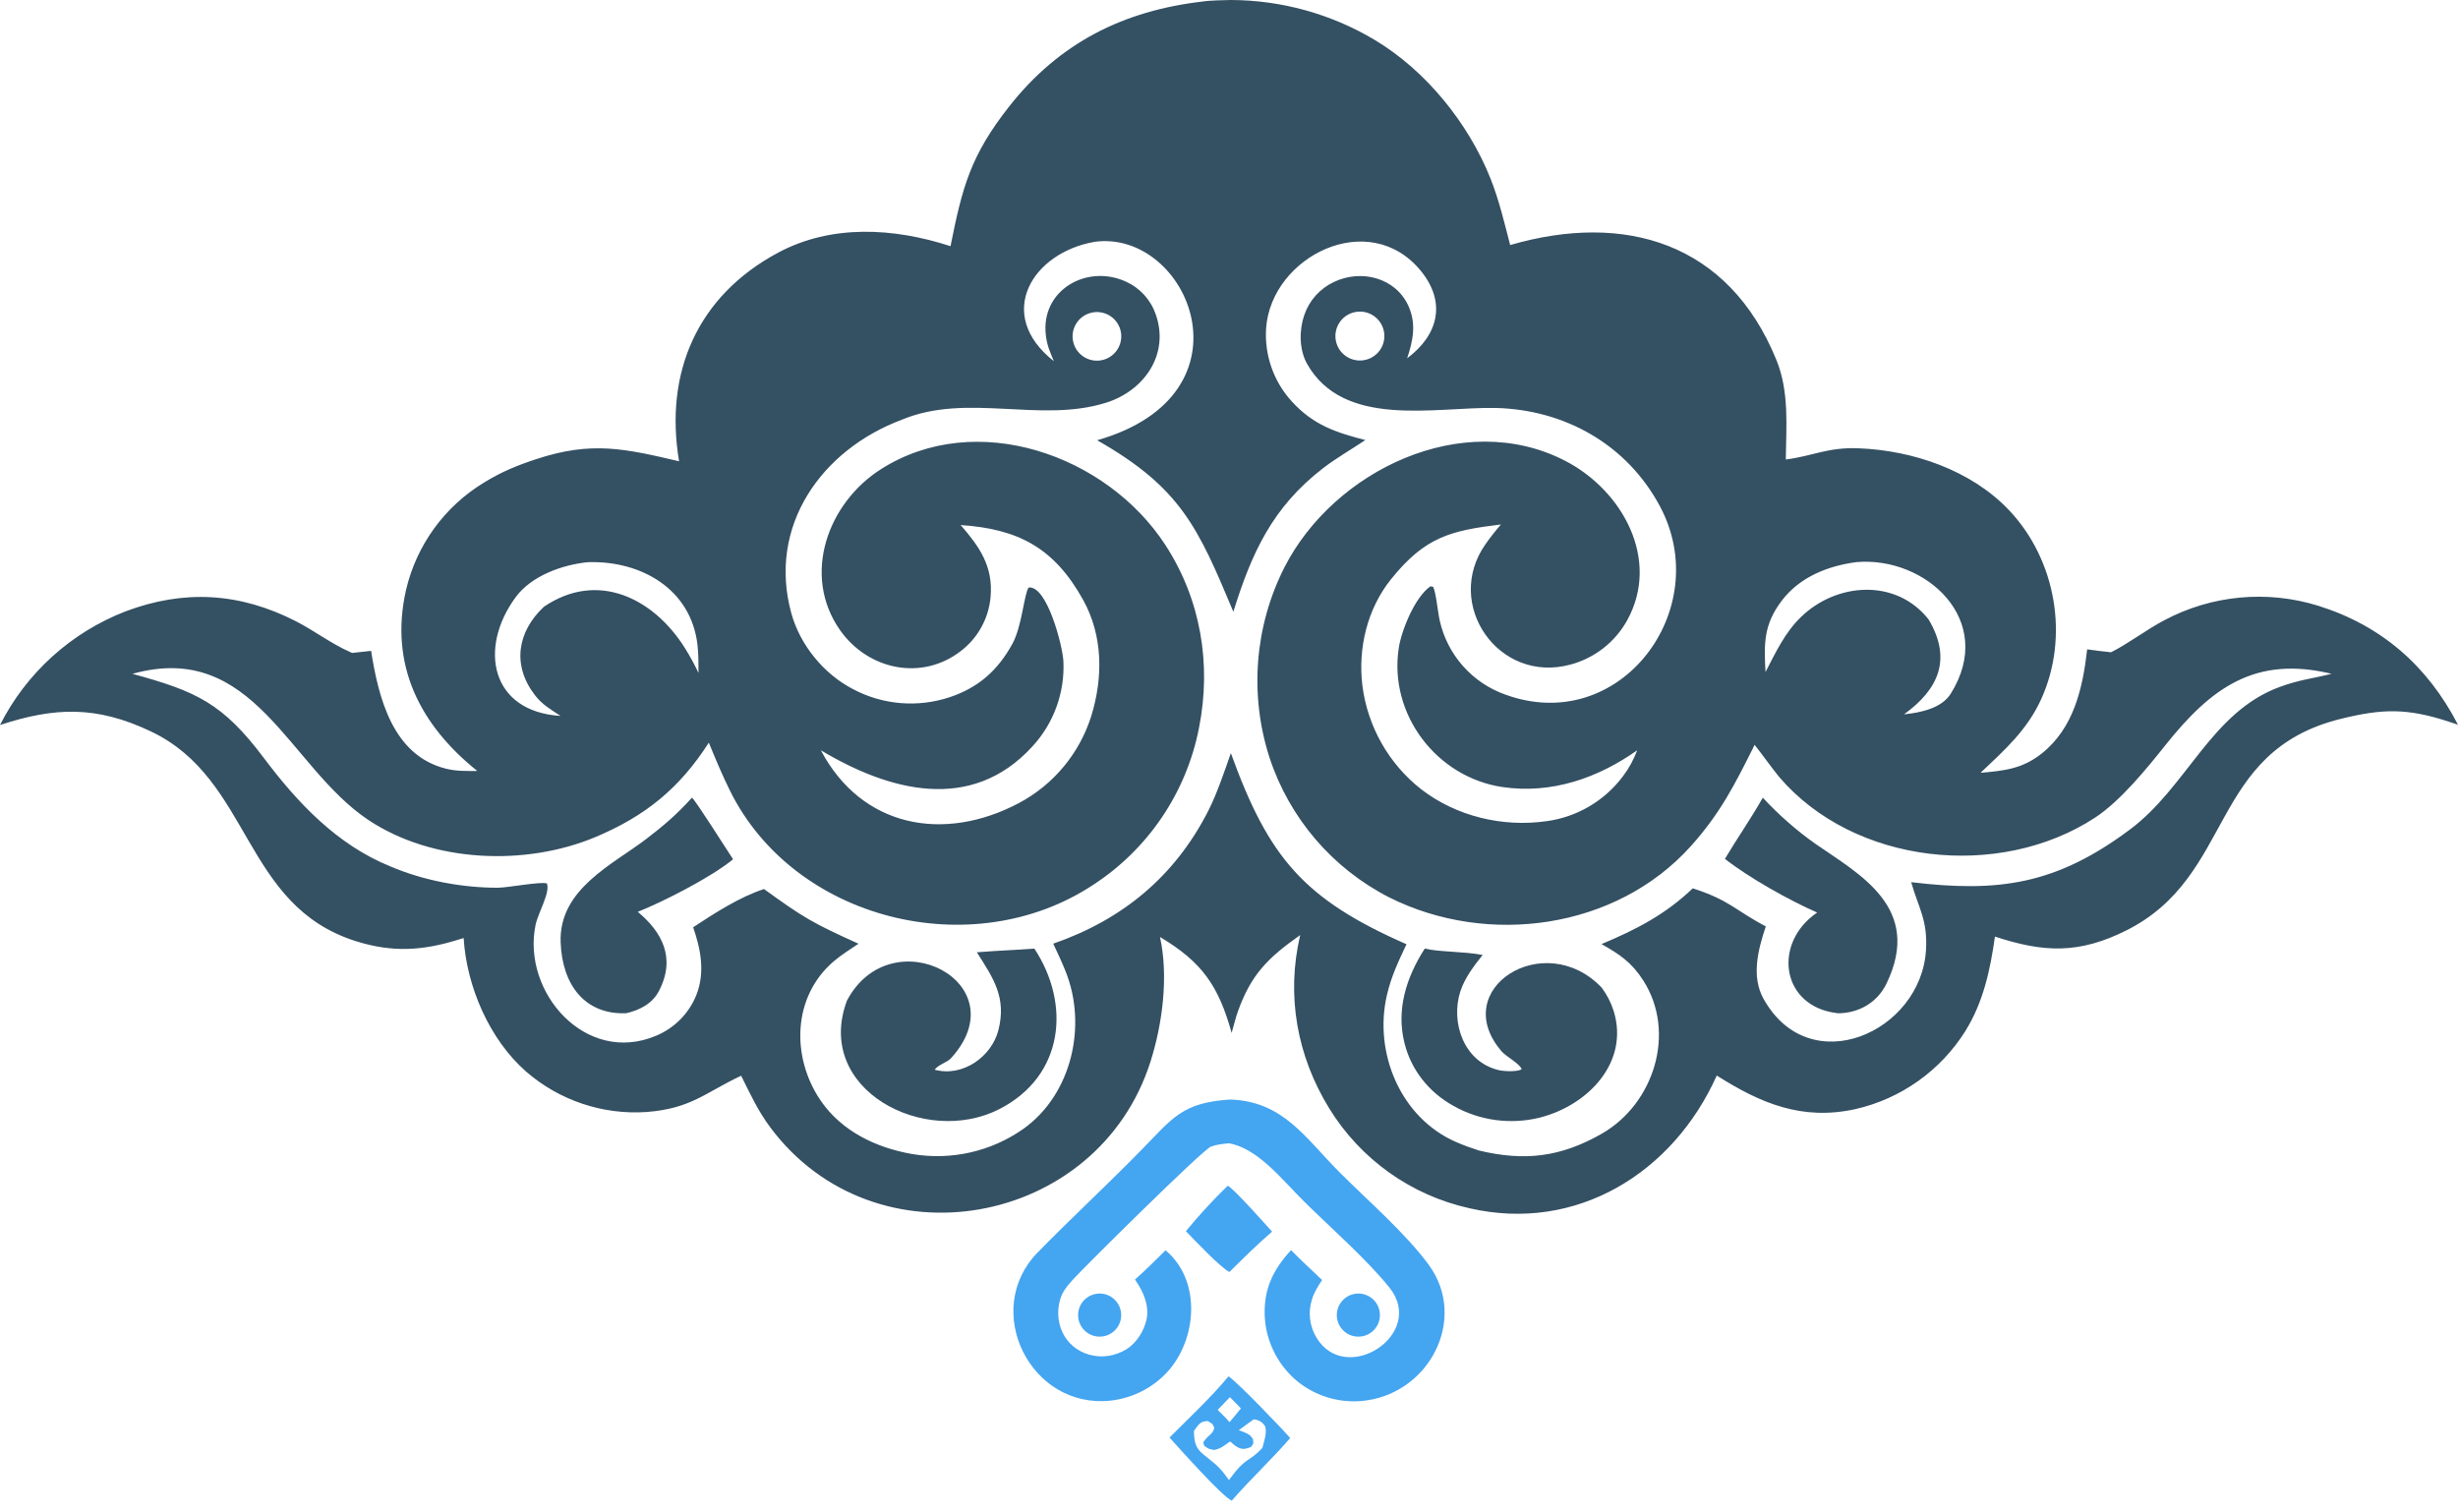 <svg width="78" height="48" viewBox="0 0 78 48" fill="none" xmlns="http://www.w3.org/2000/svg">
<path d="M45.212 30.105C45.71 30.221 46.43 30.189 47.049 30.307C46.767 30.662 46.481 31.034 46.341 31.465C46.03 32.424 46.432 33.691 47.554 33.961C47.724 34.002 48.142 34.022 48.289 33.934C48.225 33.753 47.798 33.536 47.656 33.372C45.934 31.387 49.008 29.44 50.826 31.343C50.996 31.571 51.125 31.825 51.209 32.093C51.702 33.701 50.415 35.077 48.847 35.473C47.92 35.698 46.937 35.562 46.117 35.093C45.338 34.663 44.78 33.948 44.572 33.116C44.297 32.05 44.626 31.018 45.212 30.105Z" fill="#345063"/>
<path d="M32.199 30.146L32.823 30.105C33.983 31.863 33.772 34.145 31.712 35.199C29.344 36.411 25.823 34.577 26.876 31.757C28.281 29.093 32.359 31.195 30.173 33.59C30.06 33.714 29.772 33.789 29.659 33.949C30.558 34.193 31.469 33.526 31.681 32.698C31.947 31.662 31.528 31.054 30.998 30.222C31.398 30.191 31.798 30.166 32.199 30.146Z" fill="#345063"/>
<path d="M55.939 25.316C56.447 25.863 57.005 26.354 57.605 26.778C58.992 27.742 61.031 28.802 59.864 31.216C59.566 31.832 58.965 32.158 58.321 32.158C58.249 32.148 58.178 32.136 58.107 32.123C56.5 31.8 56.29 29.895 57.664 28.961C56.779 28.573 55.498 27.857 54.737 27.257C55.132 26.594 55.542 26.014 55.939 25.316Z" fill="#345063"/>
<path d="M21.957 25.316C22.062 25.381 23.075 26.991 23.263 27.27C22.576 27.837 21.043 28.62 20.238 28.938C20.993 29.567 21.467 30.391 20.905 31.46C20.694 31.861 20.282 32.063 19.872 32.156C18.581 32.21 17.841 31.281 17.791 29.905C17.73 28.211 19.452 27.436 20.52 26.616C21.064 26.199 21.467 25.858 21.957 25.316Z" fill="#345063"/>
<path d="M39.052 3.8147e-06C40.658 0.004 42.235 0.44 43.615 1.262C45.245 2.232 46.599 3.912 47.299 5.667C47.566 6.339 47.741 7.075 47.922 7.777C51.555 6.722 54.853 7.693 56.372 11.427C56.78 12.431 56.683 13.517 56.669 14.582C57.493 14.483 57.999 14.187 58.974 14.227C60.699 14.293 62.548 14.92 63.753 16.191C65.242 17.763 65.671 20.205 64.777 22.18C64.332 23.165 63.617 23.8 62.849 24.526C63.593 24.461 64.168 24.404 64.782 23.92C65.808 23.112 66.094 21.836 66.232 20.608C66.465 20.645 66.752 20.673 66.989 20.701C67.528 20.434 68.112 19.982 68.677 19.686C70.182 18.885 71.945 18.719 73.572 19.227C75.578 19.856 77.037 21.138 78 23.001L77.708 22.903C76.384 22.471 75.614 22.487 74.292 22.811C70.066 23.848 70.936 27.798 67.472 29.53C65.973 30.279 64.858 30.235 63.306 29.724C63.156 30.786 62.937 31.807 62.364 32.727C61.576 33.98 60.323 34.87 58.88 35.199C57.18 35.573 55.872 35.015 54.478 34.134C53.096 37.224 50.026 39.128 46.629 38.345C44.779 37.935 43.174 36.793 42.182 35.179C41.153 33.506 40.811 31.589 41.259 29.676C40.232 30.397 39.698 30.933 39.281 32.103C39.218 32.275 39.137 32.595 39.084 32.781C38.669 31.289 38.145 30.53 36.81 29.737C37.086 30.988 36.888 32.5 36.508 33.694C34.834 38.952 27.763 40.232 24.443 35.778C24.049 35.25 23.806 34.716 23.519 34.14C22.373 34.677 21.937 35.183 20.508 35.292C19.119 35.384 17.75 34.923 16.698 34.011C15.528 32.987 14.806 31.304 14.713 29.77L14.56 29.817C13.413 30.175 12.459 30.234 11.305 29.873C7.69 28.743 7.991 24.734 4.791 23.214C3.053 22.388 1.733 22.442 0 23.009C0.837 21.356 2.257 20.071 3.985 19.402C5.84 18.704 7.609 18.804 9.392 19.717C9.963 20.009 10.524 20.436 11.11 20.693L11.177 20.722L11.776 20.656C12.01 22.132 12.454 23.968 14.146 24.394C14.491 24.48 14.793 24.468 15.146 24.468C13.326 23.009 12.35 21.101 12.882 18.734C13.212 17.307 14.106 16.074 15.359 15.315C15.922 14.968 16.419 14.767 17.036 14.565C18.787 13.99 19.844 14.242 21.549 14.639C21.078 11.835 22.122 9.392 24.697 8.016C26.394 7.109 28.374 7.23 30.163 7.813C30.538 5.935 30.798 4.933 32.032 3.369C33.618 1.358 35.65 0.336 38.184 0.046C38.315 0.018 38.906 -0 39.052 3.8147e-06ZM34.816 13.972C39.934 12.511 37.712 7.275 34.741 7.674C32.768 8.01 31.544 9.964 33.442 11.463C33.318 11.164 33.224 10.96 33.187 10.633C33.023 9.211 34.483 8.372 35.725 8.936C36.171 9.136 36.514 9.511 36.674 9.974C37.124 11.248 36.305 12.406 35.089 12.784C32.995 13.436 30.686 12.457 28.62 13.32C26.064 14.275 24.352 16.7 25.111 19.462C25.386 20.46 26.128 21.383 27.069 21.871C28.013 22.372 29.121 22.464 30.135 22.127C31.055 21.821 31.669 21.27 32.131 20.424C32.43 19.876 32.498 18.852 32.642 18.645C33.228 18.576 33.719 20.496 33.745 20.98C33.794 21.982 33.437 22.96 32.756 23.695C30.816 25.813 28.214 25.108 26.048 23.811C27.349 26.27 29.955 26.74 32.325 25.491C33.426 24.909 34.253 23.916 34.628 22.729C35.007 21.503 35.002 20.175 34.371 19.038C33.449 17.378 32.305 16.786 30.484 16.663C31.076 17.344 31.522 17.97 31.434 18.945C31.375 19.624 31.033 20.247 30.491 20.661C29.236 21.631 27.535 21.249 26.657 19.998C25.434 18.256 26.261 15.963 27.963 14.885C30.981 12.973 35.118 14.436 36.977 17.29C38.111 19.03 38.448 21.093 38.047 23.105C37.647 25.157 36.429 26.958 34.673 28.093C30.846 30.606 25.21 29.21 23.17 25.105C22.918 24.598 22.708 24.092 22.493 23.569C21.562 25.021 20.478 25.897 18.913 26.558C16.68 27.501 13.719 27.381 11.679 26.016C9.15 24.323 8.058 20.311 4.203 21.385C6.228 21.939 7.065 22.315 8.373 24.056C9.448 25.486 10.702 26.815 12.387 27.496C13.43 27.942 14.643 28.173 15.79 28.174C16.116 28.174 17.14 27.972 17.355 28.037C17.466 28.328 17.076 28.966 16.995 29.354C16.554 31.489 18.587 33.818 20.824 32.869C21.411 32.624 21.874 32.151 22.105 31.559C22.378 30.846 22.236 30.122 21.996 29.428C22.671 28.983 23.479 28.463 24.244 28.215C25.509 29.133 25.805 29.301 27.244 29.951C26.982 30.125 26.702 30.301 26.462 30.505C25.14 31.627 25.103 33.559 26.046 34.934C26.711 35.904 27.807 36.427 28.941 36.624C30.184 36.836 31.46 36.546 32.488 35.817C34.021 34.712 34.501 32.535 33.815 30.828C33.696 30.532 33.559 30.238 33.423 29.949C35.616 29.187 37.28 27.821 38.346 25.725C38.617 25.191 38.858 24.478 39.059 23.901C40.261 27.228 41.378 28.537 44.632 29.967C44.371 30.523 44.148 30.985 44.009 31.59C43.589 33.413 44.444 35.474 46.2 36.241C46.449 36.35 46.675 36.43 46.934 36.514C48.375 36.859 49.52 36.726 50.822 35.984C52.485 35.037 53.203 32.771 52.148 31.12C51.776 30.54 51.399 30.288 50.821 29.962C51.917 29.503 52.849 29.023 53.716 28.193C54.891 28.568 55.081 28.903 56.035 29.4C55.783 30.15 55.57 30.993 55.962 31.698C57.429 34.337 60.966 32.756 61.118 30.146C61.174 29.194 60.879 28.814 60.648 27.997C63.41 28.329 65.242 28.082 67.592 26.324C69.408 24.966 70.166 22.6 72.34 21.802C72.979 21.567 73.38 21.538 73.989 21.384C71.573 20.803 70.176 21.813 68.706 23.66C68.115 24.403 67.284 25.425 66.478 25.952C63.444 27.934 58.836 27.448 56.453 24.651C56.176 24.308 55.945 23.974 55.68 23.639C55.058 24.883 54.596 25.809 53.648 26.862C51.279 29.493 47.208 30.047 44.084 28.48C42.281 27.559 40.915 25.963 40.284 24.039C39.642 22.044 39.812 19.875 40.759 18.005C42.33 14.927 46.417 12.966 49.648 14.614C51.477 15.548 52.704 17.752 51.634 19.689C51.251 20.379 50.603 20.885 49.84 21.09C47.55 21.716 45.802 19.172 47.138 17.273C47.292 17.053 47.454 16.847 47.63 16.645C46.034 16.838 45.225 17.037 44.147 18.376C43.391 19.314 43.089 20.558 43.232 21.753C43.397 23.058 44.071 24.246 45.108 25.056C46.22 25.909 47.675 26.255 49.057 26.064C50.031 25.938 50.913 25.422 51.501 24.636C51.708 24.362 51.828 24.129 51.954 23.811C50.71 24.691 49.243 25.206 47.683 24.979C45.585 24.672 44.061 22.662 44.388 20.56C44.475 19.998 44.901 18.944 45.395 18.606L45.48 18.625C45.573 18.824 45.624 19.415 45.685 19.686C45.926 20.779 46.714 21.67 47.769 22.044C51.413 23.372 54.43 19.337 52.671 16.06C51.625 14.11 49.667 13.003 47.462 12.947C45.528 12.911 42.632 13.614 41.469 11.532C41.227 11.083 41.223 10.48 41.389 9.998C41.546 9.536 41.885 9.158 42.327 8.95C43.181 8.539 44.279 8.801 44.692 9.706C44.95 10.271 44.842 10.805 44.653 11.371C45.654 10.624 45.892 9.59 45.097 8.608C43.451 6.577 40.347 8.134 40.178 10.409C40.12 11.262 40.412 12.103 40.988 12.735C41.669 13.485 42.382 13.723 43.326 13.966C42.883 14.262 42.391 14.545 41.977 14.865C40.374 16.104 39.717 17.553 39.138 19.415C38.017 16.734 37.465 15.479 34.816 13.972ZM18.645 17.843C17.828 17.925 16.859 18.282 16.367 18.948C15.169 20.573 15.577 22.587 17.786 22.72C17.476 22.514 17.206 22.363 16.977 22.065C16.239 21.107 16.417 20.044 17.262 19.255C18.968 18.099 20.738 18.988 21.726 20.554C21.888 20.812 22.035 21.081 22.166 21.357C22.163 21.066 22.167 20.758 22.134 20.469C21.93 18.693 20.346 17.799 18.695 17.841L18.645 17.843ZM58.908 17.84C58.005 17.958 57.116 18.312 56.549 19.053C55.957 19.827 55.978 20.434 56.025 21.327C56.352 20.699 56.638 20.078 57.153 19.579C58.279 18.489 60.16 18.346 61.198 19.655C61.942 20.902 61.533 21.867 60.421 22.67C60.946 22.618 61.611 22.479 61.9 22.02C63.367 19.687 61.105 17.646 58.908 17.84ZM35.552 10.463C35.434 10.052 35.005 9.815 34.595 9.934C34.186 10.052 33.95 10.478 34.066 10.887C34.183 11.295 34.608 11.533 35.018 11.418C35.429 11.302 35.669 10.874 35.552 10.463ZM43.083 9.892C42.655 9.931 42.34 10.31 42.38 10.738C42.42 11.166 42.801 11.48 43.228 11.438C43.655 11.397 43.967 11.019 43.927 10.593C43.887 10.166 43.509 9.853 43.083 9.892Z" fill="#345063"/>
<path d="M39.029 34.895C40.722 34.95 41.409 36.102 42.513 37.209C43.41 38.108 44.597 39.132 45.336 40.137C46.602 41.859 45.347 44.292 43.176 44.466C42.417 44.522 41.667 44.273 41.097 43.777C40.511 43.256 40.163 42.524 40.133 41.748C40.102 40.896 40.41 40.283 40.97 39.674C41.279 39.992 41.632 40.316 41.955 40.623C41.821 40.828 41.706 41.002 41.633 41.239C41.503 41.645 41.555 42.085 41.775 42.451C42.714 44.004 45.271 42.339 44.093 40.866C43.386 39.982 42.223 38.96 41.39 38.139C40.7 37.457 39.923 36.445 38.999 36.284C38.806 36.303 38.611 36.32 38.428 36.389C38.156 36.492 34.476 40.148 34.12 40.533C33.962 40.703 33.775 40.9 33.686 41.115C33.533 41.487 33.546 41.943 33.725 42.304C33.894 42.646 34.195 42.888 34.566 42.993C34.969 43.107 35.393 43.037 35.748 42.819C36.065 42.623 36.302 42.24 36.381 41.885C36.476 41.454 36.294 41.019 36.056 40.667L36.016 40.609C36.346 40.321 36.672 39.988 36.986 39.68C38.091 40.603 37.997 42.37 37.144 43.425C36.672 43.999 35.989 44.368 35.243 44.451C32.692 44.725 31.142 41.578 32.927 39.75C34.009 38.643 35.15 37.591 36.23 36.485C37.226 35.465 37.519 34.998 39.029 34.895Z" fill="#44A5F1"/>
<path d="M38.983 43.681C39.209 43.805 40.721 45.375 40.942 45.639C40.342 46.331 39.696 46.928 39.088 47.625C38.797 47.513 37.391 45.929 37.113 45.623C37.696 45.038 38.475 44.304 38.983 43.681ZM39.311 45.389C39.501 45.464 39.659 45.497 39.758 45.669C39.777 45.85 39.797 45.77 39.701 45.919C39.392 46.061 39.265 45.946 39.035 45.746C38.859 45.869 38.737 45.98 38.529 46.017C38.35 45.983 38.361 45.989 38.214 45.883L38.183 45.779C38.33 45.533 38.492 45.53 38.534 45.311C38.446 45.142 38.505 45.216 38.329 45.1C38.078 45.102 38.027 45.222 37.886 45.417C37.897 45.736 37.919 45.937 38.181 46.153C38.626 46.518 38.665 46.511 38.999 46.971C39.569 46.189 39.59 46.453 40.06 45.95C40.12 45.716 40.199 45.513 40.155 45.282C40.061 45.127 39.965 45.071 39.788 45.044C39.633 45.156 39.461 45.273 39.311 45.389ZM38.641 44.746C38.769 44.874 38.901 44.999 39.018 45.135C39.135 44.994 39.267 44.84 39.378 44.697L39.029 44.34L38.641 44.746Z" fill="#44A5F1"/>
<path d="M38.959 37.632C39.135 37.701 40.17 38.872 40.368 39.088C39.885 39.503 39.464 39.924 39.014 40.368C38.737 40.235 37.895 39.345 37.632 39.073C38.046 38.57 38.489 38.088 38.959 37.632Z" fill="#44A5F1"/>
<path d="M42.843 41.105C43.19 40.961 43.589 41.124 43.735 41.47C43.882 41.816 43.722 42.215 43.377 42.365C43.028 42.515 42.624 42.353 42.476 42.004C42.327 41.654 42.492 41.251 42.843 41.105Z" fill="#44A5F1"/>
<path d="M34.803 41.059C35.17 41.009 35.51 41.261 35.57 41.627C35.63 41.993 35.387 42.34 35.023 42.409C34.778 42.456 34.528 42.366 34.369 42.174C34.209 41.983 34.167 41.721 34.257 41.489C34.347 41.257 34.556 41.092 34.803 41.059Z" fill="#44A5F1"/>
</svg>
